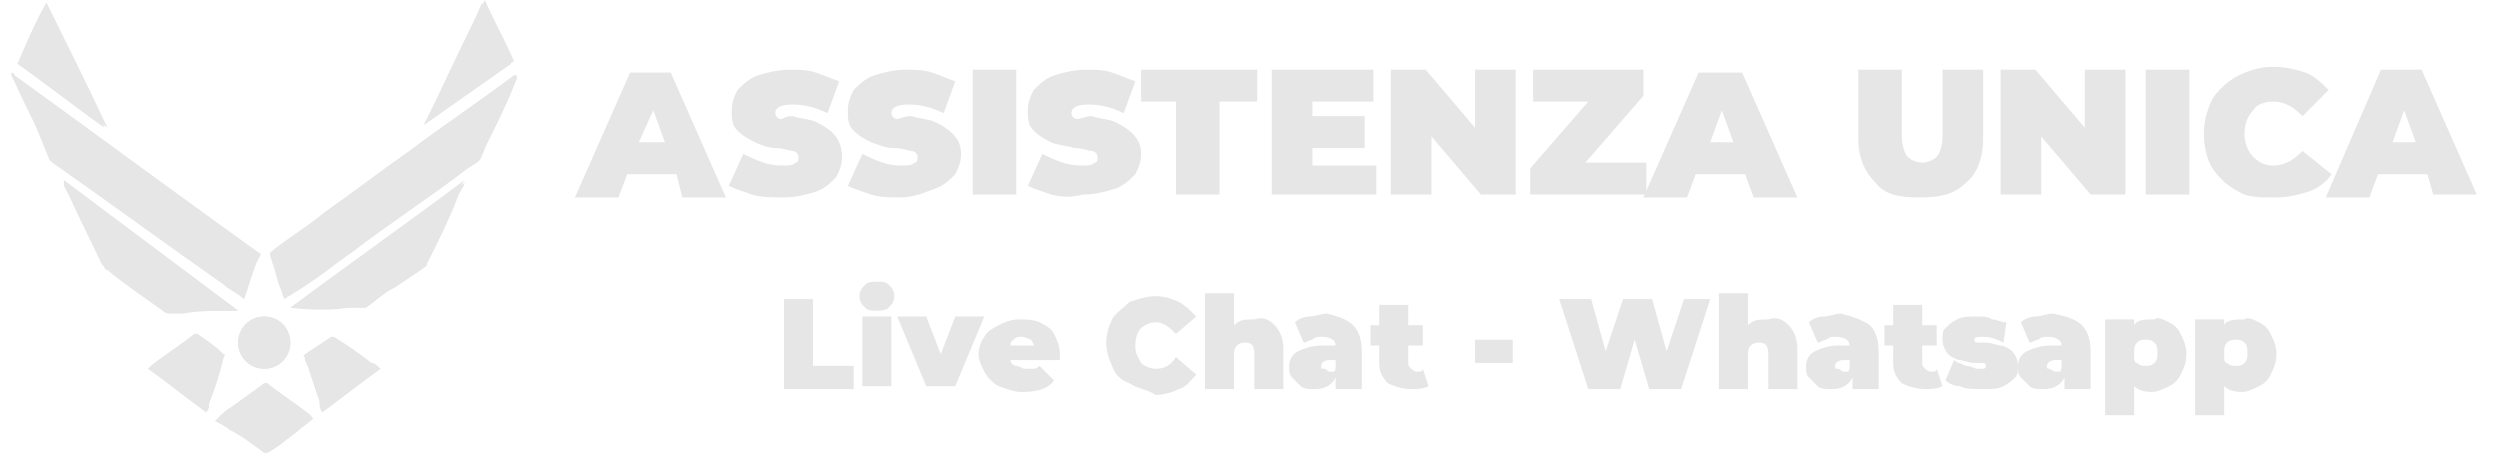 <?xml version="1.0" encoding="utf-8"?>
<!-- Generator: Adobe Illustrator 24.0.1, SVG Export Plug-In . SVG Version: 6.00 Build 0)  -->
<svg version="1.1" id="Livello_1" xmlns="http://www.w3.org/2000/svg" xmlns:xlink="http://www.w3.org/1999/xlink" x="0px" y="0px"
	 viewBox="0 0 86.1 15.7" style="enable-background:new 0 0 86.1 15.7;" xml:space="preserve">
<style type="text/css">
	.st0{fill:#E6E6E6;}
	.st1{enable-background:new    ;}
</style>
<g id="_x38_vqBuL.tif">
	<g>
		<g>
			<path class="st0" d="M9.8,10.3c0.1-0.1,0.2-0.1,0.3-0.2c0.7-0.5,1.3-1,2-1.4c1.3-1,2.7-1.9,4-2.9c0.4-0.3,0.4-0.2,0.6-0.7
				c0.4-0.8,0.8-1.6,1.1-2.4V2.6h-0.1c-1.2,0.9-2.4,1.7-3.6,2.6c-1,0.7-1.9,1.4-2.9,2.1C10.6,7.8,10,8.2,9.4,8.7
				c-0.1,0-0.1,0.1,0,0.1c0.1,0.3,0.2,0.6,0.3,0.9C9.7,9.9,9.7,10.1,9.8,10.3z M8.4,10.3C8.4,10.2,8.4,10.2,8.4,10.3
				c0.2-0.5,0.3-1,0.5-1.4c0-0.1,0-0.1,0-0.2C6,6.6,3.2,4.6,0.5,2.6c0,0,0,0-0.1-0.1v0.1c0.4,0.9,0.9,1.9,1.4,2.8l0.1,0.1
				c2,1.4,3.9,2.8,5.9,4.2C7.9,9.9,8.2,10.1,8.4,10.3z M10,10.6C10,10.7,10,10.7,10,10.6C10,10.7,10,10.7,10,10.6c0.9,0,1.7,0,2.5,0
				h0.1c0.3-0.2,0.6-0.5,1-0.7c0.3-0.2,0.6-0.4,0.9-0.6c0.1-0.1,0.2-0.1,0.2-0.2c0.4-0.8,0.8-1.6,1.1-2.4C15.9,6.5,16,6.4,16,6.3
				l0,0C14,7.7,12,9.2,10,10.6z M8.2,10.7L8.2,10.7c-2-1.5-4-3-6-4.4v0.1c0.5,0.9,0.9,1.9,1.4,2.8c0,0,0,0.1,0.1,0.1
				c0.6,0.5,1.2,0.9,1.9,1.4c0.1,0.1,0.2,0.1,0.3,0.1c0.1,0,0.3,0,0.4,0C6.8,10.7,7.5,10.7,8.2,10.7C8.1,10.7,8.2,10.7,8.2,10.7z
				 M14.6,4.3C14.6,4.3,14.6,4.4,14.6,4.3c1-0.7,2.1-1.5,3.1-2.2c-0.3-0.7-0.7-1.4-1-2.1l0,0C15.9,1.5,15.3,2.9,14.6,4.3z M1.6,0.1
				L1.6,0.1c-0.4,0.7-0.7,1.4-1,2.1c1,0.7,2,1.5,3,2.2l0,0C2.9,2.9,2.3,1.5,1.6,0.1z M10.8,14.4c-0.1,0-0.1-0.1-0.1-0.1
				c-0.5-0.4-1-0.7-1.5-1.1H9.1C8.7,13.5,8.3,13.8,8,14c-0.2,0.1-0.4,0.3-0.5,0.4c0.2,0.1,0.3,0.2,0.5,0.3c0.4,0.3,0.8,0.6,1.2,0.8
				h0.1c0.3-0.2,0.6-0.5,1-0.7C10.3,14.7,10.5,14.6,10.8,14.4z M7.1,14.2c0-0.1,0.1-0.2,0.1-0.3c0.2-0.5,0.4-1.1,0.5-1.6v-0.1
				c-0.3-0.2-0.6-0.4-0.9-0.7H6.7c-0.5,0.4-1,0.7-1.5,1.1l-0.1,0.1C5.8,13.2,6.5,13.7,7.1,14.2z M13.1,12.7
				c-0.1-0.1-0.2-0.2-0.3-0.2c-0.4-0.3-0.8-0.6-1.3-0.9h-0.1c-0.3,0.2-0.6,0.4-0.9,0.6c0,0-0.1,0.1,0,0.1c0.2,0.5,0.3,1,0.5,1.4
				c0,0.1,0.1,0.3,0.1,0.4C11.8,13.7,12.4,13.2,13.1,12.7z M8.2,11.8c0,0.5,0.4,0.9,0.9,0.9s0.9-0.4,0.9-0.9s-0.4-0.9-0.9-0.9
				C8.6,10.9,8.2,11.3,8.2,11.8z"/>
		</g>
		<g>
			<path class="st0" d="M9.8,10.3C9.7,10.1,9.7,10,9.6,9.8c-0.1-0.4-0.2-0.7-0.3-1c0-0.1,0-0.1,0-0.1c0.6-0.5,1.3-0.9,1.9-1.4
				c1-0.7,1.9-1.4,2.9-2.1c1.2-0.9,2.4-1.7,3.6-2.6c0,0,0,0,0.1,0v0.1c-0.4,0.8-0.8,1.6-1.1,2.4c-0.2,0.5-0.1,0.4-0.6,0.7
				c-1.3,1-2.7,1.9-4,2.9c-0.7,0.5-1.3,1-2,1.4C10,10.1,9.9,10.2,9.8,10.3z"/>
		</g>
		<g>
			<path class="st0" d="M8.4,10.3C8.2,10.1,7.9,10,7.7,9.8C5.7,8.4,3.8,7,1.8,5.6L1.7,5.5c-0.4-1-0.8-2-1.3-2.9c0,0,0,0,0-0.1
				c0,0,0.1,0,0.1,0.1c2.8,2,5.6,4.1,8.4,6.1c0.1,0,0.1,0.1,0,0.2C8.7,9.3,8.6,9.7,8.4,10.3C8.4,10.2,8.4,10.2,8.4,10.3z"/>
		</g>
		<g>
			<path class="st0" d="M10,10.6c2-1.5,4-2.9,6-4.4l0,0c-0.1,0.1-0.1,0.3-0.2,0.4C15.4,7.4,15,8.2,14.7,9c0,0.1-0.1,0.2-0.2,0.2
				c-0.3,0.2-0.6,0.4-0.9,0.6c-0.3,0.2-0.6,0.5-1,0.7h-0.1C11.7,10.7,10.9,10.7,10,10.6C10,10.7,10,10.7,10,10.6
				C10,10.7,10,10.7,10,10.6z"/>
		</g>
		<g>
			<path class="st0" d="M8.2,10.7C8.2,10.7,8.1,10.7,8.2,10.7c-0.7,0-1.4,0-2,0c-0.1,0-0.3,0-0.4,0s-0.2,0-0.3-0.1
				c-0.6-0.5-1.2-0.9-1.9-1.4c0,0,0,0-0.1-0.1C3.1,8.2,2.6,7.3,2.2,6.3c0,0,0,0,0-0.1C4.2,7.7,6.2,9.2,8.2,10.7L8.2,10.7z"/>
		</g>
		<g>
			<path class="st0" d="M14.6,4.3c0.7-1.4,1.4-2.8,2-4.2l0,0c0.3,0.7,0.7,1.4,1,2.1C16.6,2.9,15.6,3.6,14.6,4.3
				C14.6,4.4,14.6,4.3,14.6,4.3z"/>
		</g>
		<g>
			<path class="st0" d="M1.6,0.1C2.3,1.5,3,2.9,3.7,4.4l0,0c-1-0.7-2-1.5-3-2.2C0.9,1.5,1.2,0.8,1.6,0.1L1.6,0.1z"/>
		</g>
		<g>
			<path class="st0" d="M10.8,14.4c-0.2,0.2-0.4,0.3-0.6,0.5c-0.3,0.2-0.6,0.5-1,0.7H9.1c-0.4-0.3-0.8-0.6-1.2-0.8
				c-0.1-0.1-0.3-0.2-0.5-0.3C7.6,14.3,7.8,14.2,8,14c0.4-0.3,0.7-0.5,1.1-0.8h0.1C9.7,13.6,10.2,13.9,10.8,14.4
				C10.7,14.3,10.7,14.4,10.8,14.4z"/>
		</g>
		<g>
			<path class="st0" d="M7.1,14.2c-0.7-0.5-1.3-1-2-1.5l0.1-0.1c0.5-0.4,1-0.7,1.5-1.1h0.1c0.3,0.2,0.6,0.4,0.9,0.7
				c0.1,0,0,0.1,0,0.1c-0.2,0.5-0.4,1.1-0.5,1.6C7.2,14,7.2,14.1,7.1,14.2z"/>
		</g>
		<g>
			<path class="st0" d="M13.1,12.7c-0.7,0.5-1.3,1-2,1.5C11,14.1,11,13.9,11,13.8c-0.2-0.5-0.3-1-0.5-1.4c0-0.1,0-0.1,0-0.1
				c0.3-0.2,0.6-0.4,0.9-0.6h0.1c0.4,0.3,0.8,0.6,1.3,0.9C12.9,12.6,13,12.6,13.1,12.7z"/>
		</g>
		<g>
			<path class="st0" d="M8.2,11.8c0-0.5,0.4-0.9,0.9-0.9s0.9,0.4,0.9,0.9s-0.4,0.9-0.9,0.9C8.6,12.7,8.2,12.3,8.2,11.8z"/>
		</g>
	</g>
</g>
<g class="st1">
	<path class="st0" d="M27,10.3h1v2.3h1.4v0.8H27V10.3z"/>
	<path class="st0" d="M29.8,10.6c-0.1-0.1-0.2-0.2-0.2-0.4s0.1-0.3,0.2-0.4c0.1-0.1,0.3-0.1,0.4-0.1c0.2,0,0.3,0,0.4,0.1
		c0.1,0.1,0.2,0.2,0.2,0.4c0,0.2-0.1,0.3-0.2,0.4s-0.3,0.1-0.4,0.1C30,10.7,29.9,10.7,29.8,10.6z M29.7,10.9h1v2.4h-1V10.9z"/>
	<path class="st0" d="M33.9,10.9l-1,2.4h-1l-1-2.4h1l0.5,1.3l0.5-1.3H33.9z"/>
	<path class="st0" d="M36.5,12.4h-1.7c0,0.1,0.1,0.2,0.2,0.2c0.1,0,0.2,0.1,0.3,0.1c0.1,0,0.2,0,0.3,0c0.1,0,0.2-0.1,0.2-0.1
		l0.5,0.5c-0.2,0.3-0.6,0.4-1.1,0.4c-0.3,0-0.5-0.1-0.8-0.2c-0.2-0.1-0.4-0.3-0.5-0.5s-0.2-0.4-0.2-0.6c0-0.2,0.1-0.5,0.2-0.6
		c0.1-0.2,0.3-0.3,0.5-0.4s0.4-0.2,0.7-0.2c0.2,0,0.5,0,0.7,0.1c0.2,0.1,0.4,0.2,0.5,0.4c0.1,0.2,0.2,0.4,0.2,0.7
		C36.5,12.2,36.5,12.2,36.5,12.4z M34.9,11.7c-0.1,0.1-0.1,0.1-0.1,0.2h0.8c0-0.1-0.1-0.2-0.1-0.2s-0.2-0.1-0.3-0.1
		S35,11.6,34.9,11.7z"/>
	<path class="st0" d="M38.9,13.2c-0.3-0.1-0.5-0.3-0.6-0.6c-0.1-0.2-0.2-0.5-0.2-0.8s0.1-0.6,0.2-0.8c0.1-0.2,0.4-0.4,0.6-0.6
		c0.3-0.1,0.6-0.2,0.9-0.2c0.3,0,0.6,0.1,0.8,0.2c0.2,0.1,0.4,0.3,0.6,0.5l-0.7,0.6c-0.2-0.2-0.4-0.4-0.7-0.4
		c-0.2,0-0.4,0.1-0.5,0.2c-0.1,0.1-0.2,0.3-0.2,0.6s0.1,0.4,0.2,0.6c0.1,0.1,0.3,0.2,0.5,0.2c0.3,0,0.5-0.1,0.7-0.4l0.7,0.6
		c-0.2,0.2-0.3,0.4-0.6,0.5c-0.2,0.1-0.5,0.2-0.8,0.2C39.5,13.4,39.2,13.4,38.9,13.2z"/>
	<path class="st0" d="M43.9,11.2c0.2,0.2,0.3,0.5,0.3,0.8v1.4h-1v-1.2c0-0.3-0.1-0.4-0.3-0.4c-0.1,0-0.2,0-0.3,0.1s-0.1,0.2-0.1,0.4
		v1.1h-1v-3.3h1v1.1c0.2-0.2,0.4-0.2,0.7-0.2C43.5,10.9,43.7,11,43.9,11.2z"/>
	<path class="st0" d="M46.6,11.2c0.2,0.2,0.3,0.5,0.3,0.9v1.3H46V13c-0.1,0.2-0.3,0.4-0.7,0.4c-0.2,0-0.4,0-0.5-0.1
		s-0.2-0.2-0.3-0.3c-0.1-0.1-0.1-0.2-0.1-0.4c0-0.2,0.1-0.4,0.3-0.5c0.2-0.1,0.5-0.2,0.8-0.2H46c0-0.2-0.2-0.3-0.5-0.3
		c-0.1,0-0.2,0-0.3,0.1c-0.1,0-0.2,0.1-0.3,0.1l-0.3-0.7c0.1-0.1,0.3-0.2,0.5-0.2c0.2,0,0.4-0.1,0.6-0.1
		C46.1,10.9,46.4,11,46.6,11.2z M45.9,12.8c0.1,0,0.1-0.1,0.1-0.2v-0.2h-0.2c-0.2,0-0.3,0.1-0.3,0.2c0,0.1,0,0.1,0.1,0.1
		s0.1,0.1,0.2,0.1C45.7,12.8,45.8,12.8,45.9,12.8z"/>
	<path class="st0" d="M49.2,13.3c-0.2,0.1-0.4,0.1-0.6,0.1c-0.3,0-0.6-0.1-0.8-0.2c-0.2-0.2-0.3-0.4-0.3-0.7v-0.6h-0.3v-0.7h0.3
		v-0.7h1v0.7H49v0.7h-0.5v0.6c0,0.1,0,0.1,0.1,0.2c0,0,0.1,0.1,0.2,0.1c0.1,0,0.2,0,0.2-0.1L49.2,13.3z"/>
	<path class="st0" d="M50.8,11.7h1.3v0.8h-1.3V11.7z"/>
	<path class="st0" d="M58.9,10.3l-1,3.1h-1.1l-0.5-1.7l-0.5,1.7h-1.1l-1-3.1h1.1l0.5,1.8l0.6-1.8h1l0.5,1.8l0.6-1.8H58.9z"/>
	<path class="st0" d="M61.6,11.2c0.2,0.2,0.3,0.5,0.3,0.8v1.4h-1v-1.2c0-0.3-0.1-0.4-0.3-0.4c-0.1,0-0.2,0-0.3,0.1s-0.1,0.2-0.1,0.4
		v1.1h-1v-3.3h1v1.1c0.2-0.2,0.4-0.2,0.7-0.2C61.2,10.9,61.4,11,61.6,11.2z"/>
	<path class="st0" d="M64.4,11.2c0.2,0.2,0.3,0.5,0.3,0.9v1.3h-0.9V13c-0.1,0.2-0.3,0.4-0.7,0.4c-0.2,0-0.4,0-0.5-0.1
		s-0.2-0.2-0.3-0.3c-0.1-0.1-0.1-0.2-0.1-0.4c0-0.2,0.1-0.4,0.3-0.5c0.2-0.1,0.5-0.2,0.8-0.2h0.4c0-0.2-0.2-0.3-0.5-0.3
		c-0.1,0-0.2,0-0.3,0.1c-0.1,0-0.2,0.1-0.3,0.1l-0.3-0.7c0.1-0.1,0.3-0.2,0.5-0.2c0.2,0,0.4-0.1,0.6-0.1
		C63.8,10.9,64.1,11,64.4,11.2z M63.6,12.8c0.1,0,0.1-0.1,0.1-0.2v-0.2h-0.2c-0.2,0-0.3,0.1-0.3,0.2c0,0.1,0,0.1,0.1,0.1
		s0.1,0.1,0.2,0.1C63.5,12.8,63.5,12.8,63.6,12.8z"/>
	<path class="st0" d="M66.9,13.3c-0.2,0.1-0.4,0.1-0.6,0.1c-0.3,0-0.6-0.1-0.8-0.2c-0.2-0.2-0.3-0.4-0.3-0.7v-0.6h-0.3v-0.7h0.3
		v-0.7h1v0.7h0.5v0.7h-0.5v0.6c0,0.1,0,0.1,0.1,0.2c0,0,0.1,0.1,0.2,0.1c0.1,0,0.2,0,0.2-0.1L66.9,13.3z"/>
	<path class="st0" d="M67.5,13.3c-0.2,0-0.4-0.1-0.5-0.2l0.3-0.7c0.1,0.1,0.2,0.1,0.4,0.2c0.2,0,0.3,0.1,0.4,0.1c0.1,0,0.2,0,0.2,0
		c0,0,0.1,0,0.1-0.1c0,0,0-0.1-0.1-0.1c-0.1,0-0.2,0-0.3,0c-0.2,0-0.4-0.1-0.5-0.1c-0.1,0-0.3-0.1-0.4-0.2c-0.1-0.1-0.2-0.3-0.2-0.5
		c0-0.2,0-0.3,0.1-0.4s0.2-0.2,0.4-0.3c0.2-0.1,0.4-0.1,0.7-0.1c0.2,0,0.4,0,0.5,0.1c0.2,0,0.3,0.1,0.5,0.1L69,11.8
		c-0.2-0.1-0.4-0.2-0.7-0.2c-0.2,0-0.3,0-0.3,0.1c0,0,0,0.1,0.1,0.1c0.1,0,0.2,0,0.3,0c0.2,0,0.4,0.1,0.5,0.1c0.1,0,0.3,0.1,0.4,0.2
		c0.1,0.1,0.2,0.3,0.2,0.5c0,0.2,0,0.3-0.1,0.4s-0.2,0.2-0.4,0.3s-0.4,0.1-0.7,0.1C67.9,13.4,67.7,13.4,67.5,13.3z"/>
	<path class="st0" d="M71.7,11.2c0.2,0.2,0.3,0.5,0.3,0.9v1.3h-0.9V13c-0.1,0.2-0.3,0.4-0.7,0.4c-0.2,0-0.4,0-0.5-0.1
		c-0.1-0.1-0.2-0.2-0.3-0.3c-0.1-0.1-0.1-0.2-0.1-0.4c0-0.2,0.1-0.4,0.3-0.5s0.5-0.2,0.8-0.2h0.4c0-0.2-0.2-0.3-0.5-0.3
		c-0.1,0-0.2,0-0.3,0.1c-0.1,0-0.2,0.1-0.3,0.1l-0.3-0.7c0.1-0.1,0.3-0.2,0.5-0.2s0.4-0.1,0.6-0.1C71.2,10.9,71.5,11,71.7,11.2z
		 M70.9,12.8c0.1,0,0.1-0.1,0.1-0.2v-0.2h-0.2c-0.2,0-0.3,0.1-0.3,0.2c0,0.1,0,0.1,0.1,0.1c0,0,0.1,0.1,0.2,0.1
		C70.8,12.8,70.9,12.8,70.9,12.8z"/>
	<path class="st0" d="M74.7,11.1c0.2,0.1,0.3,0.2,0.4,0.4c0.1,0.2,0.2,0.4,0.2,0.7c0,0.3-0.1,0.5-0.2,0.7c-0.1,0.2-0.2,0.3-0.4,0.4
		c-0.2,0.1-0.4,0.2-0.6,0.2c-0.3,0-0.5-0.1-0.6-0.2v1h-1v-3.3h1v0.2c0.1-0.2,0.4-0.2,0.7-0.2C74.3,10.9,74.5,11,74.7,11.1z
		 M74.2,12.5c0.1-0.1,0.1-0.2,0.1-0.3c0-0.2,0-0.3-0.1-0.4c-0.1-0.1-0.2-0.1-0.3-0.1s-0.2,0-0.3,0.1c-0.1,0.1-0.1,0.2-0.1,0.4
		c0,0.2,0,0.3,0.1,0.3c0.1,0.1,0.2,0.1,0.3,0.1S74.1,12.6,74.2,12.5z"/>
	<path class="st0" d="M77.8,11.1c0.2,0.1,0.3,0.2,0.4,0.4c0.1,0.2,0.2,0.4,0.2,0.7c0,0.3-0.1,0.5-0.2,0.7c-0.1,0.2-0.2,0.3-0.4,0.4
		c-0.2,0.1-0.4,0.2-0.6,0.2c-0.3,0-0.5-0.1-0.6-0.2v1h-1v-3.3h1v0.2c0.1-0.2,0.4-0.2,0.7-0.2C77.4,10.9,77.6,11,77.8,11.1z
		 M77.3,12.5c0.1-0.1,0.1-0.2,0.1-0.3c0-0.2,0-0.3-0.1-0.4c-0.1-0.1-0.2-0.1-0.3-0.1s-0.2,0-0.3,0.1c-0.1,0.1-0.1,0.2-0.1,0.4
		c0,0.2,0,0.3,0.1,0.3c0.1,0.1,0.2,0.1,0.3,0.1S77.2,12.6,77.3,12.5z"/>
</g>
<g class="st1">
	<path class="st0" d="M23.3,6h-1.7l-0.3,0.8h-1.5l1.9-4.3h1.4l1.9,4.3h-1.5L23.3,6z M22.9,4.9l-0.4-1.1L22,4.9H22.9z"/>
	<path class="st0" d="M25.9,6.7c-0.3-0.1-0.6-0.2-0.8-0.3l0.5-1.1c0.2,0.1,0.4,0.2,0.7,0.3c0.3,0.1,0.5,0.1,0.7,0.1
		c0.2,0,0.3,0,0.4-0.1c0.1,0,0.1-0.1,0.1-0.2c0-0.1-0.1-0.2-0.2-0.2c-0.1,0-0.3-0.1-0.6-0.1C26.5,5.1,26.2,5,26,4.9
		c-0.2-0.1-0.4-0.2-0.6-0.4c-0.2-0.2-0.2-0.4-0.2-0.7c0-0.3,0.1-0.5,0.2-0.7c0.2-0.2,0.4-0.4,0.7-0.5s0.7-0.2,1.1-0.2
		c0.3,0,0.6,0,0.9,0.1s0.5,0.2,0.8,0.3l-0.4,1.1c-0.4-0.2-0.8-0.3-1.2-0.3c-0.4,0-0.6,0.1-0.6,0.3c0,0.1,0.1,0.2,0.2,0.2
		S27,4,27.3,4c0.3,0.1,0.6,0.1,0.8,0.2s0.4,0.2,0.6,0.4C28.9,4.8,29,5.1,29,5.4c0,0.3-0.1,0.5-0.2,0.7c-0.2,0.2-0.4,0.4-0.7,0.5
		S27.4,6.8,27,6.8C26.6,6.8,26.2,6.8,25.9,6.7z"/>
	<path class="st0" d="M30,6.7c-0.3-0.1-0.6-0.2-0.8-0.3l0.5-1.1c0.2,0.1,0.4,0.2,0.7,0.3c0.3,0.1,0.5,0.1,0.7,0.1
		c0.2,0,0.3,0,0.4-0.1c0.1,0,0.1-0.1,0.1-0.2c0-0.1-0.1-0.2-0.2-0.2c-0.1,0-0.3-0.1-0.6-0.1C30.5,5.1,30.3,5,30,4.9
		c-0.2-0.1-0.4-0.2-0.6-0.4c-0.2-0.2-0.2-0.4-0.2-0.7c0-0.3,0.1-0.5,0.2-0.7c0.2-0.2,0.4-0.4,0.7-0.5s0.7-0.2,1.1-0.2
		c0.3,0,0.6,0,0.9,0.1s0.5,0.2,0.8,0.3l-0.4,1.1c-0.4-0.2-0.8-0.3-1.2-0.3c-0.4,0-0.6,0.1-0.6,0.3c0,0.1,0.1,0.2,0.2,0.2
		S31.1,4,31.4,4c0.3,0.1,0.6,0.1,0.8,0.2s0.4,0.2,0.6,0.4c0.2,0.2,0.3,0.4,0.3,0.7c0,0.3-0.1,0.5-0.2,0.7c-0.2,0.2-0.4,0.4-0.7,0.5
		S31.5,6.8,31,6.8C30.7,6.8,30.3,6.8,30,6.7z"/>
	<path class="st0" d="M33.5,2.4H35v4.3h-1.5V2.4z"/>
	<path class="st0" d="M36.2,6.7c-0.3-0.1-0.6-0.2-0.8-0.3l0.5-1.1c0.2,0.1,0.4,0.2,0.7,0.3c0.3,0.1,0.5,0.1,0.7,0.1
		c0.2,0,0.3,0,0.4-0.1c0.1,0,0.1-0.1,0.1-0.2c0-0.1-0.1-0.2-0.2-0.2c-0.1,0-0.3-0.1-0.6-0.1c-0.3-0.1-0.6-0.1-0.8-0.2
		c-0.2-0.1-0.4-0.2-0.6-0.4c-0.2-0.2-0.2-0.4-0.2-0.7c0-0.3,0.1-0.5,0.2-0.7c0.2-0.2,0.4-0.4,0.7-0.5s0.7-0.2,1.1-0.2
		c0.3,0,0.6,0,0.9,0.1s0.5,0.2,0.8,0.3l-0.4,1.1c-0.4-0.2-0.8-0.3-1.2-0.3c-0.4,0-0.6,0.1-0.6,0.3c0,0.1,0.1,0.2,0.2,0.2
		S37.4,4,37.6,4c0.3,0.1,0.6,0.1,0.8,0.2s0.4,0.2,0.6,0.4c0.2,0.2,0.3,0.4,0.3,0.7c0,0.3-0.1,0.5-0.2,0.7c-0.2,0.2-0.4,0.4-0.7,0.5
		s-0.7,0.2-1.1,0.2C36.9,6.8,36.6,6.8,36.2,6.7z"/>
	<path class="st0" d="M40.6,3.5h-1.3V2.4h4v1.1h-1.3v3.2h-1.5V3.5z"/>
	<path class="st0" d="M47.4,5.6v1.1h-3.6V2.4h3.5v1.1h-2.1V4H47v1.1h-1.8v0.6H47.4z"/>
	<path class="st0" d="M52.2,2.4v4.3H51l-1.7-2v2h-1.4V2.4h1.2l1.7,2v-2H52.2z"/>
	<path class="st0" d="M56.7,5.6v1.1h-4V5.8l2-2.3h-1.9V2.4h3.8v0.9l-2,2.3H56.7z"/>
	<path class="st0" d="M60.1,6h-1.7l-0.3,0.8h-1.5l1.9-4.3H60l1.9,4.3h-1.5L60.1,6z M59.7,4.9l-0.4-1.1l-0.4,1.1H59.7z"/>
	<path class="st0" d="M64.6,6.3C64.2,5.9,64,5.4,64,4.8V2.4h1.5v2.3c0,0.3,0.1,0.6,0.2,0.7c0.1,0.1,0.3,0.2,0.5,0.2s0.4-0.1,0.5-0.2
		c0.1-0.1,0.2-0.4,0.2-0.7V2.4h1.4v2.4c0,0.6-0.2,1.2-0.6,1.5c-0.4,0.4-0.9,0.5-1.6,0.5S64.9,6.7,64.6,6.3z"/>
	<path class="st0" d="M73.2,2.4v4.3H72l-1.7-2v2h-1.4V2.4h1.2l1.7,2v-2H73.2z"/>
	<path class="st0" d="M73.9,2.4h1.5v4.3h-1.5V2.4z"/>
	<path class="st0" d="M77.1,6.6c-0.4-0.2-0.7-0.5-0.9-0.8S75.9,5,75.9,4.6s0.1-0.8,0.3-1.2c0.2-0.3,0.5-0.6,0.9-0.8s0.8-0.3,1.2-0.3
		c0.4,0,0.8,0.1,1.1,0.2s0.6,0.4,0.8,0.6L79.3,4c-0.3-0.3-0.6-0.5-1-0.5c-0.3,0-0.6,0.1-0.7,0.3c-0.2,0.2-0.3,0.5-0.3,0.8
		s0.1,0.6,0.3,0.8c0.2,0.2,0.4,0.3,0.7,0.3c0.4,0,0.7-0.2,1-0.5L80.3,6c-0.2,0.3-0.5,0.5-0.8,0.6s-0.7,0.2-1.1,0.2
		C77.8,6.8,77.4,6.8,77.1,6.6z"/>
	<path class="st0" d="M83.6,6h-1.7l-0.3,0.8h-1.5L82,2.4h1.4l1.9,4.3h-1.5L83.6,6z M83.2,4.9l-0.4-1.1l-0.4,1.1H83.2z"/>
</g>
</svg>
